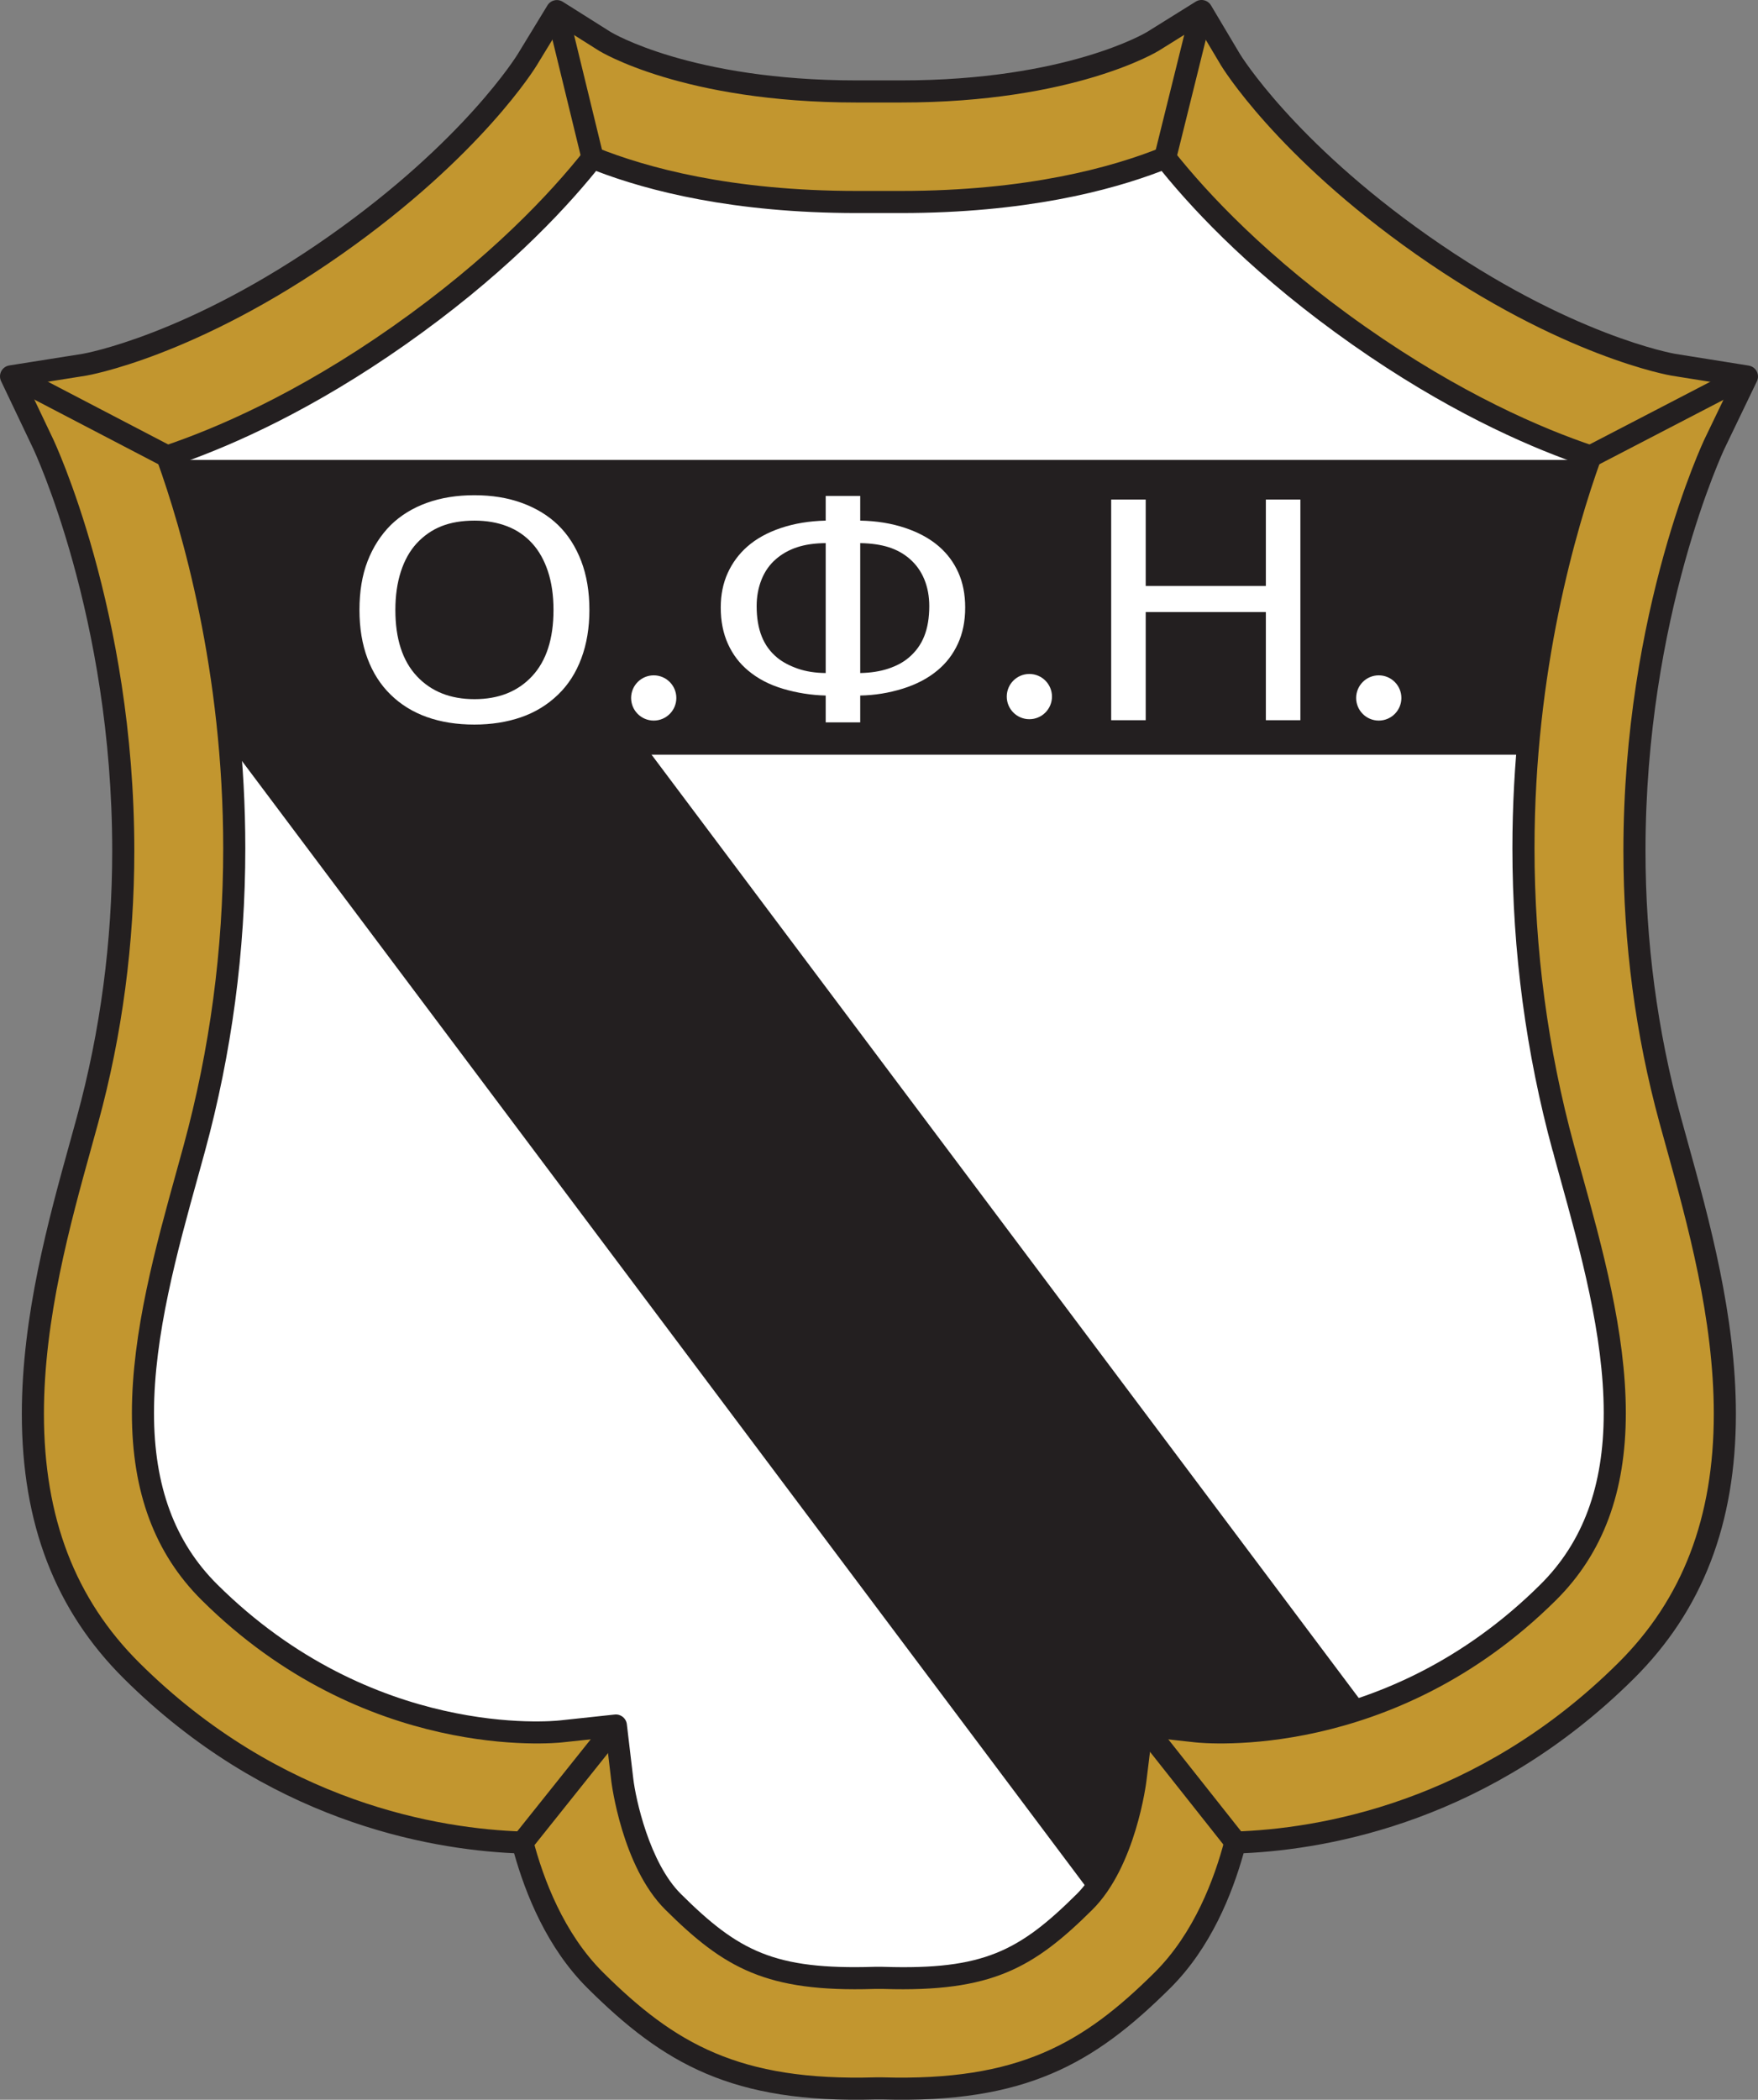 <?xml version="1.0" encoding="UTF-8"?>
<svg xmlns="http://www.w3.org/2000/svg" xmlns:xlink="http://www.w3.org/1999/xlink" width="437.58pt" height="522.41pt" viewBox="0 0 437.58 522.41" version="1.1">
<rect x="0" y="0" width="437.58" height="522.41" fill="#808080" stroke="none"/>
<defs>
<clipPath id="clip1">
  <path d="M 0 0 L 437.578 0 L 437.578 522.41 L 0 522.41 Z M 0 0 "/>
</clipPath>
</defs>
<g id="surface1">
<path style=" stroke:none;fill-rule:nonzero;fill:rgb(100%,100%,100%);fill-opacity:1;" d="M 217.855 505.84 C 188.316 506.754 174.871 499.824 157.852 482.922 C 144.008 469.172 141.234 444.422 141.234 444.422 C 141.234 444.422 87.695 450.84 42.461 405.922 C 7.816 371.52 25.289 318.023 35.078 282.172 C 61.848 184.09 23.078 104.34 23.078 104.34 C 23.078 104.34 51.672 100.148 91.387 72.254 C 129.234 45.672 143.082 21.84 143.082 21.84 C 143.082 21.84 165.234 36.504 213.238 36.504 L 224.27 36.504 C 272.273 36.504 294.43 21.84 294.43 21.84 C 294.43 21.84 308.277 45.672 346.125 72.254 C 385.84 100.148 414.43 104.34 414.43 104.34 C 414.43 104.34 375.664 184.09 402.434 282.172 C 412.223 318.023 429.691 371.52 395.047 405.922 C 349.812 450.84 296.273 444.422 296.273 444.422 C 296.273 444.422 293.508 469.172 279.66 482.922 C 262.637 499.824 249.195 506.754 219.652 505.84 "/>
<path style=" stroke:none;fill-rule:nonzero;fill:rgb(13.699%,12.199%,12.5%);fill-opacity:1;" d="M 34.07 187.758 L 401.656 187.758 L 401.656 114.422 L 34.07 114.422 Z M 34.07 187.758 "/>
<path style=" stroke:none;fill-rule:nonzero;fill:rgb(13.699%,12.199%,12.5%);fill-opacity:1;" d="M 54.234 181.34 L 276.984 478.34 L 342.984 428.84 L 120.234 131.84 Z M 54.234 181.34 "/>
<path style=" stroke:none;fill-rule:nonzero;fill:rgb(100%,100%,100%);fill-opacity:1;" d="M 137.77 151.758 C 137.77 148.133 137.305 144.926 136.379 142.133 C 135.449 139.34 134.145 137.023 132.461 135.184 C 130.75 133.301 128.688 131.887 126.266 130.945 C 123.844 130 121.121 129.527 118.109 129.527 C 114.98 129.527 112.246 129.988 109.91 130.906 C 107.578 131.824 105.512 133.25 103.715 135.184 C 102.004 137.047 100.691 139.387 99.777 142.203 C 98.867 145.02 98.41 148.203 98.41 151.758 C 98.41 158.934 100.191 164.426 103.758 168.234 C 107.324 172.047 112.105 173.949 118.109 173.949 C 124.109 173.949 128.887 172.047 132.441 168.234 C 135.992 164.426 137.77 158.934 137.77 151.758 M 138.926 130.641 C 141.391 133.043 143.301 136.023 144.664 139.578 C 146.023 143.137 146.707 147.195 146.707 151.758 C 146.707 156.199 146.039 160.207 144.703 163.789 C 143.371 167.367 141.445 170.375 138.926 172.801 C 136.289 175.352 133.211 177.234 129.691 178.449 C 126.172 179.66 122.297 180.27 118.066 180.27 C 113.688 180.27 109.75 179.645 106.246 178.395 C 102.738 177.145 99.727 175.277 97.207 172.801 C 94.715 170.375 92.801 167.379 91.469 163.824 C 90.137 160.27 89.473 156.246 89.473 151.758 C 89.473 147.148 90.145 143.098 91.492 139.617 C 92.84 136.137 94.762 133.141 97.25 130.641 C 99.742 128.215 102.746 126.367 106.27 125.102 C 109.789 123.84 113.723 123.207 118.066 123.207 C 122.473 123.207 126.441 123.859 129.977 125.156 C 133.512 126.457 136.492 128.285 138.926 130.641 "/>
<path style=" stroke:none;fill-rule:nonzero;fill:rgb(100%,100%,100%);fill-opacity:1;" d="M 231.305 150.809 C 231.305 148.387 230.898 146.176 230.086 144.18 C 229.273 142.184 228.074 140.488 226.484 139.09 C 224.98 137.77 223.23 136.793 221.234 136.156 C 219.234 135.516 216.863 135.176 214.117 135.125 L 214.117 167.449 C 216.719 167.398 219.039 167.039 221.082 166.363 C 223.117 165.691 224.805 164.793 226.137 163.664 C 227.902 162.195 229.207 160.406 230.043 158.305 C 230.883 156.199 231.305 153.699 231.305 150.809 M 205.523 167.449 L 205.523 135.125 C 202.773 135.148 200.402 135.492 198.402 136.156 C 196.406 136.812 194.656 137.793 193.152 139.09 C 191.562 140.461 190.359 142.168 189.551 144.199 C 188.738 146.23 188.336 148.434 188.336 150.809 C 188.336 153.699 188.754 156.203 189.594 158.32 C 190.43 160.438 191.734 162.219 193.5 163.664 C 194.832 164.742 196.516 165.637 198.555 166.348 C 200.594 167.059 202.918 167.426 205.523 167.449 M 240.242 151.156 C 240.242 154.566 239.629 157.578 238.414 160.191 C 237.203 162.805 235.512 165.004 233.344 166.793 C 230.996 168.758 228.117 170.27 224.703 171.336 C 221.289 172.402 217.758 172.973 214.117 173.047 L 214.117 179.727 L 205.523 179.727 L 205.523 173.047 C 201.906 172.949 198.391 172.398 194.977 171.391 C 191.562 170.387 188.656 168.879 186.254 166.867 C 184.086 165.078 182.398 162.855 181.195 160.207 C 179.996 157.562 179.398 154.543 179.398 151.156 C 179.398 147.969 179.977 145.105 181.133 142.566 C 182.289 140.031 183.91 137.84 185.992 136.004 C 188.223 134.039 191.012 132.496 194.371 131.367 C 197.727 130.238 201.445 129.625 205.523 129.527 L 205.523 123.387 L 214.117 123.387 L 214.117 129.527 C 218.191 129.602 221.926 130.211 225.312 131.348 C 228.695 132.488 231.504 134.027 233.73 135.965 C 235.816 137.781 237.422 139.949 238.551 142.477 C 239.676 145.004 240.242 147.895 240.242 151.156 "/>
<path style=" stroke:none;fill-rule:nonzero;fill:rgb(100%,100%,100%);fill-opacity:1;" d="M 323.676 179.184 L 315.082 179.184 L 315.082 152.277 L 285.176 152.277 L 285.176 179.184 L 276.582 179.184 L 276.582 124.289 L 285.176 124.289 L 285.176 145.777 L 315.082 145.777 L 315.082 124.289 L 323.676 124.289 "/>
<path style=" stroke:none;fill-rule:nonzero;fill:rgb(76.099%,58.8%,18.399%);fill-opacity:1;" d="M 224.27 50.254 C 256.301 50.254 277.824 44.18 290.012 39.27 C 298.141 49.527 313.383 66.062 338.219 83.508 C 362.176 100.336 382.543 109.094 395.863 113.566 C 389.074 132.41 379.199 167.309 379.199 211.039 C 379.199 233.91 381.902 259.176 389.168 285.793 C 389.168 285.797 390.895 292.051 390.895 292.051 C 396.07 310.707 401.93 331.828 401.93 351.535 C 401.93 368.219 397.73 383.883 385.355 396.164 C 345.715 435.531 299.781 430.977 297.848 430.762 L 284.285 429.27 L 282.613 442.855 C 281.953 448.445 278.398 464.797 269.969 473.164 C 255.215 487.816 245.457 492.879 220.078 492.094 L 219.652 492.086 L 217.645 492.086 L 217.43 492.094 C 192.051 492.879 182.297 487.816 167.543 473.164 C 159.113 464.797 155.555 448.445 154.895 442.855 L 153.297 429.301 L 139.664 430.762 C 137.727 430.977 91.793 435.523 52.148 396.164 C 39.781 383.883 35.582 368.219 35.582 351.539 C 35.582 331.836 41.438 310.715 46.613 292.062 L 48.344 285.793 C 55.605 259.176 58.309 233.91 58.309 211.043 C 58.309 167.309 48.434 132.41 41.645 113.566 C 54.965 109.094 75.332 100.336 99.289 83.508 C 124.125 66.062 139.371 49.527 147.5 39.27 C 159.688 44.184 181.211 50.254 213.238 50.254 Z M 286.969 10.289 C 286.766 10.414 266.699 22.754 224.27 22.754 L 213.238 22.754 C 170.812 22.754 150.742 10.414 150.543 10.289 L 138.613 2.77 L 131.23 14.867 C 131.102 15.086 117.945 36.801 83.484 61.004 C 47.418 86.336 21.266 90.703 21.008 90.746 L 2.75 93.637 L 10.699 110.328 C 10.969 110.887 30.68 152.734 30.68 211.652 C 30.68 232.215 28.277 254.859 21.812 278.551 L 20.113 284.715 C 14.84 303.723 8.184 327.734 8.184 351.762 C 8.184 374.449 14.117 397.152 32.773 415.68 C 68.871 451.527 109.707 457.773 130.027 458.426 C 132.66 468.508 137.91 482.496 148.164 492.68 C 166.504 510.891 183.082 520.586 217.867 519.586 L 219.645 519.586 C 254.426 520.586 271.004 510.891 289.344 492.68 C 299.602 482.496 304.852 468.508 307.484 458.426 C 327.805 457.773 368.637 451.527 404.734 415.68 C 423.391 397.152 429.332 374.449 429.332 351.758 C 429.332 327.727 422.664 303.715 417.391 284.699 L 415.695 278.547 C 409.227 254.859 406.828 232.215 406.828 211.652 C 406.828 152.734 426.539 110.887 426.809 110.328 L 434.828 93.672 L 416.5 90.746 C 416.242 90.703 390.09 86.336 354.027 61.004 C 319.566 36.801 306.414 15.086 306.285 14.867 L 299.066 2.746 "/>
<g clip-path="url(#clip1)" clip-rule="nonzero">
<path style=" stroke:none;fill-rule:nonzero;fill:rgb(13.699%,12.199%,12.5%);fill-opacity:1;" d="M 298.141 6.566 C 299.984 9.66 303.922 16.273 303.922 16.273 C 304.055 16.5 317.555 38.746 352.445 63.254 C 388.953 88.898 415.801 93.418 416.066 93.461 C 416.066 93.461 426.07 95.059 430.746 95.805 C 428.695 100.066 424.328 109.133 424.328 109.133 C 424.133 109.547 404.078 151.637 404.078 211.652 C 404.078 234.73 407.094 257.48 413.039 279.273 L 414.742 285.43 C 420.02 304.449 426.578 328.105 426.578 351.758 C 426.578 377.566 418.801 397.836 402.797 413.727 C 367.586 448.691 327.91 455.02 307.395 455.68 C 306.18 455.719 305.133 456.555 304.824 457.73 C 302.297 467.406 297.219 480.984 287.406 490.727 C 269.602 508.41 253.539 517.809 219.723 516.84 L 217.867 516.84 C 183.965 517.809 167.906 508.41 150.102 490.727 C 140.293 480.984 135.219 467.406 132.684 457.73 C 132.379 456.555 131.332 455.719 130.113 455.68 C 109.598 455.02 69.922 448.691 34.711 413.727 C 18.711 397.836 10.934 377.566 10.934 351.762 C 10.934 328.109 17.488 304.461 22.758 285.453 L 24.461 279.281 C 30.414 257.484 33.43 234.73 33.43 211.652 C 33.43 151.844 13.379 109.555 13.176 109.133 C 13.176 109.133 8.844 100.039 6.816 95.777 C 11.477 95.039 21.438 93.461 21.438 93.461 C 21.711 93.418 48.594 88.871 85.062 63.254 C 119.961 38.742 133.457 16.5 133.59 16.277 C 133.59 16.277 137.633 9.652 139.508 6.586 C 142.543 8.496 149.078 12.617 149.078 12.617 C 149.277 12.742 169.953 25.504 213.238 25.504 L 224.27 25.504 C 267.426 25.504 288.223 12.746 288.43 12.617 C 288.43 12.617 288.426 12.621 288.422 12.621 C 288.422 12.621 295.066 8.48 298.141 6.566 M 297.613 0.414 C 297.613 0.414 285.52 7.953 285.516 7.953 C 285.316 8.078 265.484 20.004 224.27 20.004 L 213.238 20.004 C 172.008 20.004 152.195 8.078 152 7.957 L 140.078 0.441 C 139.453 0.051 138.699 -0.078 137.984 0.09 C 137.266 0.258 136.648 0.707 136.266 1.336 L 128.883 13.438 C 128.742 13.668 115.613 35.074 81.906 58.754 C 46.656 83.508 20.824 87.988 20.562 88.031 L 2.32 90.922 C 1.465 91.055 0.723 91.59 0.316 92.355 C 0.105 92.758 0 93.195 0 93.637 C 0 94.039 0.09 94.445 0.266 94.82 L 8.215 111.508 C 8.418 111.93 27.93 153.324 27.93 211.652 C 27.93 234.238 24.977 256.504 19.16 277.824 L 17.461 283.98 C 12.102 303.312 5.434 327.359 5.434 351.762 C 5.434 379.105 13.742 400.652 30.836 417.633 C 66.32 452.867 106.156 460.062 127.965 461.078 C 130.824 471.254 136.16 484.629 146.227 494.633 C 165.113 513.391 182.141 523.359 217.945 522.34 L 219.645 522.34 C 255.367 523.359 272.391 513.391 291.285 494.633 C 301.355 484.629 306.691 471.254 309.543 461.078 C 331.352 460.062 371.191 452.867 406.676 417.633 C 423.77 400.652 432.078 379.105 432.078 351.758 C 432.078 327.355 425.406 303.301 420.047 283.973 L 418.348 277.816 C 412.531 256.504 409.578 234.238 409.578 211.652 C 409.578 153.238 429.09 111.934 429.285 111.523 L 437.305 94.867 C 437.488 94.488 437.578 94.082 437.578 93.672 C 437.578 93.234 437.473 92.797 437.262 92.398 C 436.863 91.629 436.121 91.098 435.262 90.957 L 416.938 88.031 C 416.684 87.988 390.859 83.516 355.609 58.754 C 321.898 35.074 308.77 13.668 308.641 13.453 L 301.43 1.34 C 301.051 0.703 300.434 0.25 299.719 0.074 C 298.996 -0.102 298.238 0.023 297.613 0.414 "/>
</g>
<path style=" stroke:none;fill-rule:nonzero;fill:rgb(13.699%,12.199%,12.5%);fill-opacity:1;" d="M 224.27 53.004 C 255.031 53.004 276.242 47.477 289.133 42.535 C 297.914 53.352 312.969 69.133 336.641 85.758 C 359.547 101.848 379.18 110.582 392.383 115.25 C 386.043 133.477 376.449 168.059 376.449 211.039 C 376.449 236.648 379.836 262.047 386.516 286.516 C 386.492 286.43 386.492 286.336 386.48 286.25 C 386.59 286.781 386.949 288.09 388.246 292.781 C 393.371 311.266 399.18 332.207 399.18 351.535 C 399.18 369.723 394.023 383.688 383.422 394.215 C 344.723 432.645 300.031 428.238 298.148 428.031 L 284.586 426.535 C 283.09 426.371 281.738 427.441 281.555 428.934 L 279.887 442.516 C 279.297 447.5 275.867 463.438 268.031 471.211 C 253.656 485.484 244.727 490.105 220.164 489.348 L 219.688 489.336 L 217.645 489.336 C 192.781 490.105 183.852 485.484 169.48 471.211 C 161.645 463.438 158.211 447.5 157.629 442.531 L 156.027 428.98 C 155.852 427.484 154.504 426.406 153.004 426.57 L 139.371 428.031 C 137.48 428.238 92.793 432.633 54.09 394.215 C 43.484 383.688 38.332 369.723 38.332 351.539 C 38.332 332.215 44.137 311.277 49.258 292.809 L 50.992 286.523 C 57.672 262.047 61.059 236.652 61.059 211.043 C 61.059 168.055 51.465 133.473 45.125 115.25 C 58.332 110.582 77.965 101.848 100.871 85.758 C 124.547 69.129 139.598 53.348 148.375 42.535 C 161.266 47.477 182.473 53.004 213.238 53.004 Z M 288.984 36.719 C 276.773 41.641 255.633 47.504 224.27 47.504 L 213.238 47.504 C 181.871 47.504 160.734 41.641 148.527 36.719 C 147.395 36.262 146.105 36.605 145.344 37.562 C 136.996 48.094 121.961 64.223 97.711 81.258 C 73.84 98.023 53.566 106.664 40.77 110.957 C 40.066 111.195 39.492 111.703 39.168 112.367 C 38.848 113.035 38.809 113.801 39.059 114.496 C 45.223 131.605 55.559 166.902 55.559 211.043 C 55.559 236.168 52.238 261.07 45.688 285.066 L 43.961 291.332 C 38.742 310.148 32.832 331.465 32.832 351.539 C 32.832 371.266 38.516 386.504 50.211 398.117 C 90.758 438.375 137.973 433.715 139.965 433.496 C 139.965 433.496 147.41 432.699 150.887 432.328 C 151.293 435.789 152.164 443.176 152.164 443.176 C 152.191 443.387 154.77 464.363 165.605 475.117 C 180.297 489.707 190.758 495.668 217.516 494.844 L 219.652 494.836 L 220.047 494.844 C 246.754 495.668 257.215 489.707 271.906 475.117 C 282.742 464.355 285.32 443.387 285.344 443.176 C 285.344 443.176 286.254 435.762 286.68 432.301 C 290.148 432.68 297.547 433.496 297.547 433.496 C 299.539 433.715 346.762 438.375 387.297 398.117 C 398.992 386.504 404.68 371.266 404.68 351.535 C 404.68 331.457 398.762 310.129 393.543 291.316 L 391.82 285.074 C 385.27 261.07 381.949 236.16 381.949 211.039 C 381.949 166.902 392.289 131.609 398.449 114.496 C 398.699 113.801 398.66 113.035 398.34 112.367 C 398.016 111.703 397.441 111.195 396.738 110.957 C 383.938 106.664 363.672 98.023 339.801 81.258 C 315.551 64.227 300.512 48.094 292.168 37.562 C 291.41 36.605 290.113 36.262 288.984 36.719 "/>
<path style=" stroke:none;fill-rule:nonzero;fill:rgb(100%,100%,100%);fill-opacity:1;" d="M 168.344 173.652 C 168.344 176.758 165.824 179.277 162.719 179.277 C 159.609 179.277 157.09 176.758 157.09 173.652 C 157.09 170.543 159.609 168.023 162.719 168.023 C 165.824 168.023 168.344 170.543 168.344 173.652 "/>
<path style=" stroke:none;fill-rule:nonzero;fill:rgb(100%,100%,100%);fill-opacity:1;" d="M 261.844 173.309 C 261.844 176.414 259.324 178.934 256.215 178.934 C 253.109 178.934 250.59 176.414 250.59 173.309 C 250.59 170.199 253.109 167.68 256.215 167.68 C 259.324 167.68 261.844 170.199 261.844 173.309 "/>
<path style=" stroke:none;fill-rule:nonzero;fill:rgb(100%,100%,100%);fill-opacity:1;" d="M 348.812 173.652 C 348.812 176.758 346.293 179.277 343.184 179.277 C 340.078 179.277 337.559 176.758 337.559 173.652 C 337.559 170.543 340.078 168.023 343.184 168.023 C 346.293 168.023 348.812 170.543 348.812 173.652 "/>
<path style=" stroke:none;fill-rule:nonzero;fill:rgb(13.699%,12.199%,12.5%);fill-opacity:1;" d="M 284.227 433.297 L 306.016 460.82 L 310.328 457.406 L 288.539 429.883 Z M 284.227 433.297 "/>
<path style=" stroke:none;fill-rule:nonzero;fill:rgb(13.699%,12.199%,12.5%);fill-opacity:1;" d="M 127.879 456.711 L 132.176 460.145 L 155.445 431.02 L 151.148 427.586 Z M 127.879 456.711 "/>
<path style=" stroke:none;fill-rule:nonzero;fill:rgb(13.699%,12.199%,12.5%);fill-opacity:1;" d="M 287.344 38.609 L 292.684 39.934 L 301.738 3.41 L 296.398 2.086 Z M 287.344 38.609 "/>
<path style=" stroke:none;fill-rule:nonzero;fill:rgb(13.699%,12.199%,12.5%);fill-opacity:1;" d="M 135.938 3.422 L 144.828 39.922 L 150.172 38.617 L 141.285 2.117 Z M 135.938 3.422 "/>
<path style=" stroke:none;fill-rule:nonzero;fill:rgb(13.699%,12.199%,12.5%);fill-opacity:1;" d="M 394.594 111.125 L 397.129 116.008 L 434.777 96.469 L 432.242 91.586 Z M 394.594 111.125 "/>
<path style=" stroke:none;fill-rule:nonzero;fill:rgb(13.699%,12.199%,12.5%);fill-opacity:1;" d="M 2.895 96.465 L 40.371 116.004 L 42.914 111.129 L 5.438 91.59 Z M 2.895 96.465 "/>
</g>
</svg>

